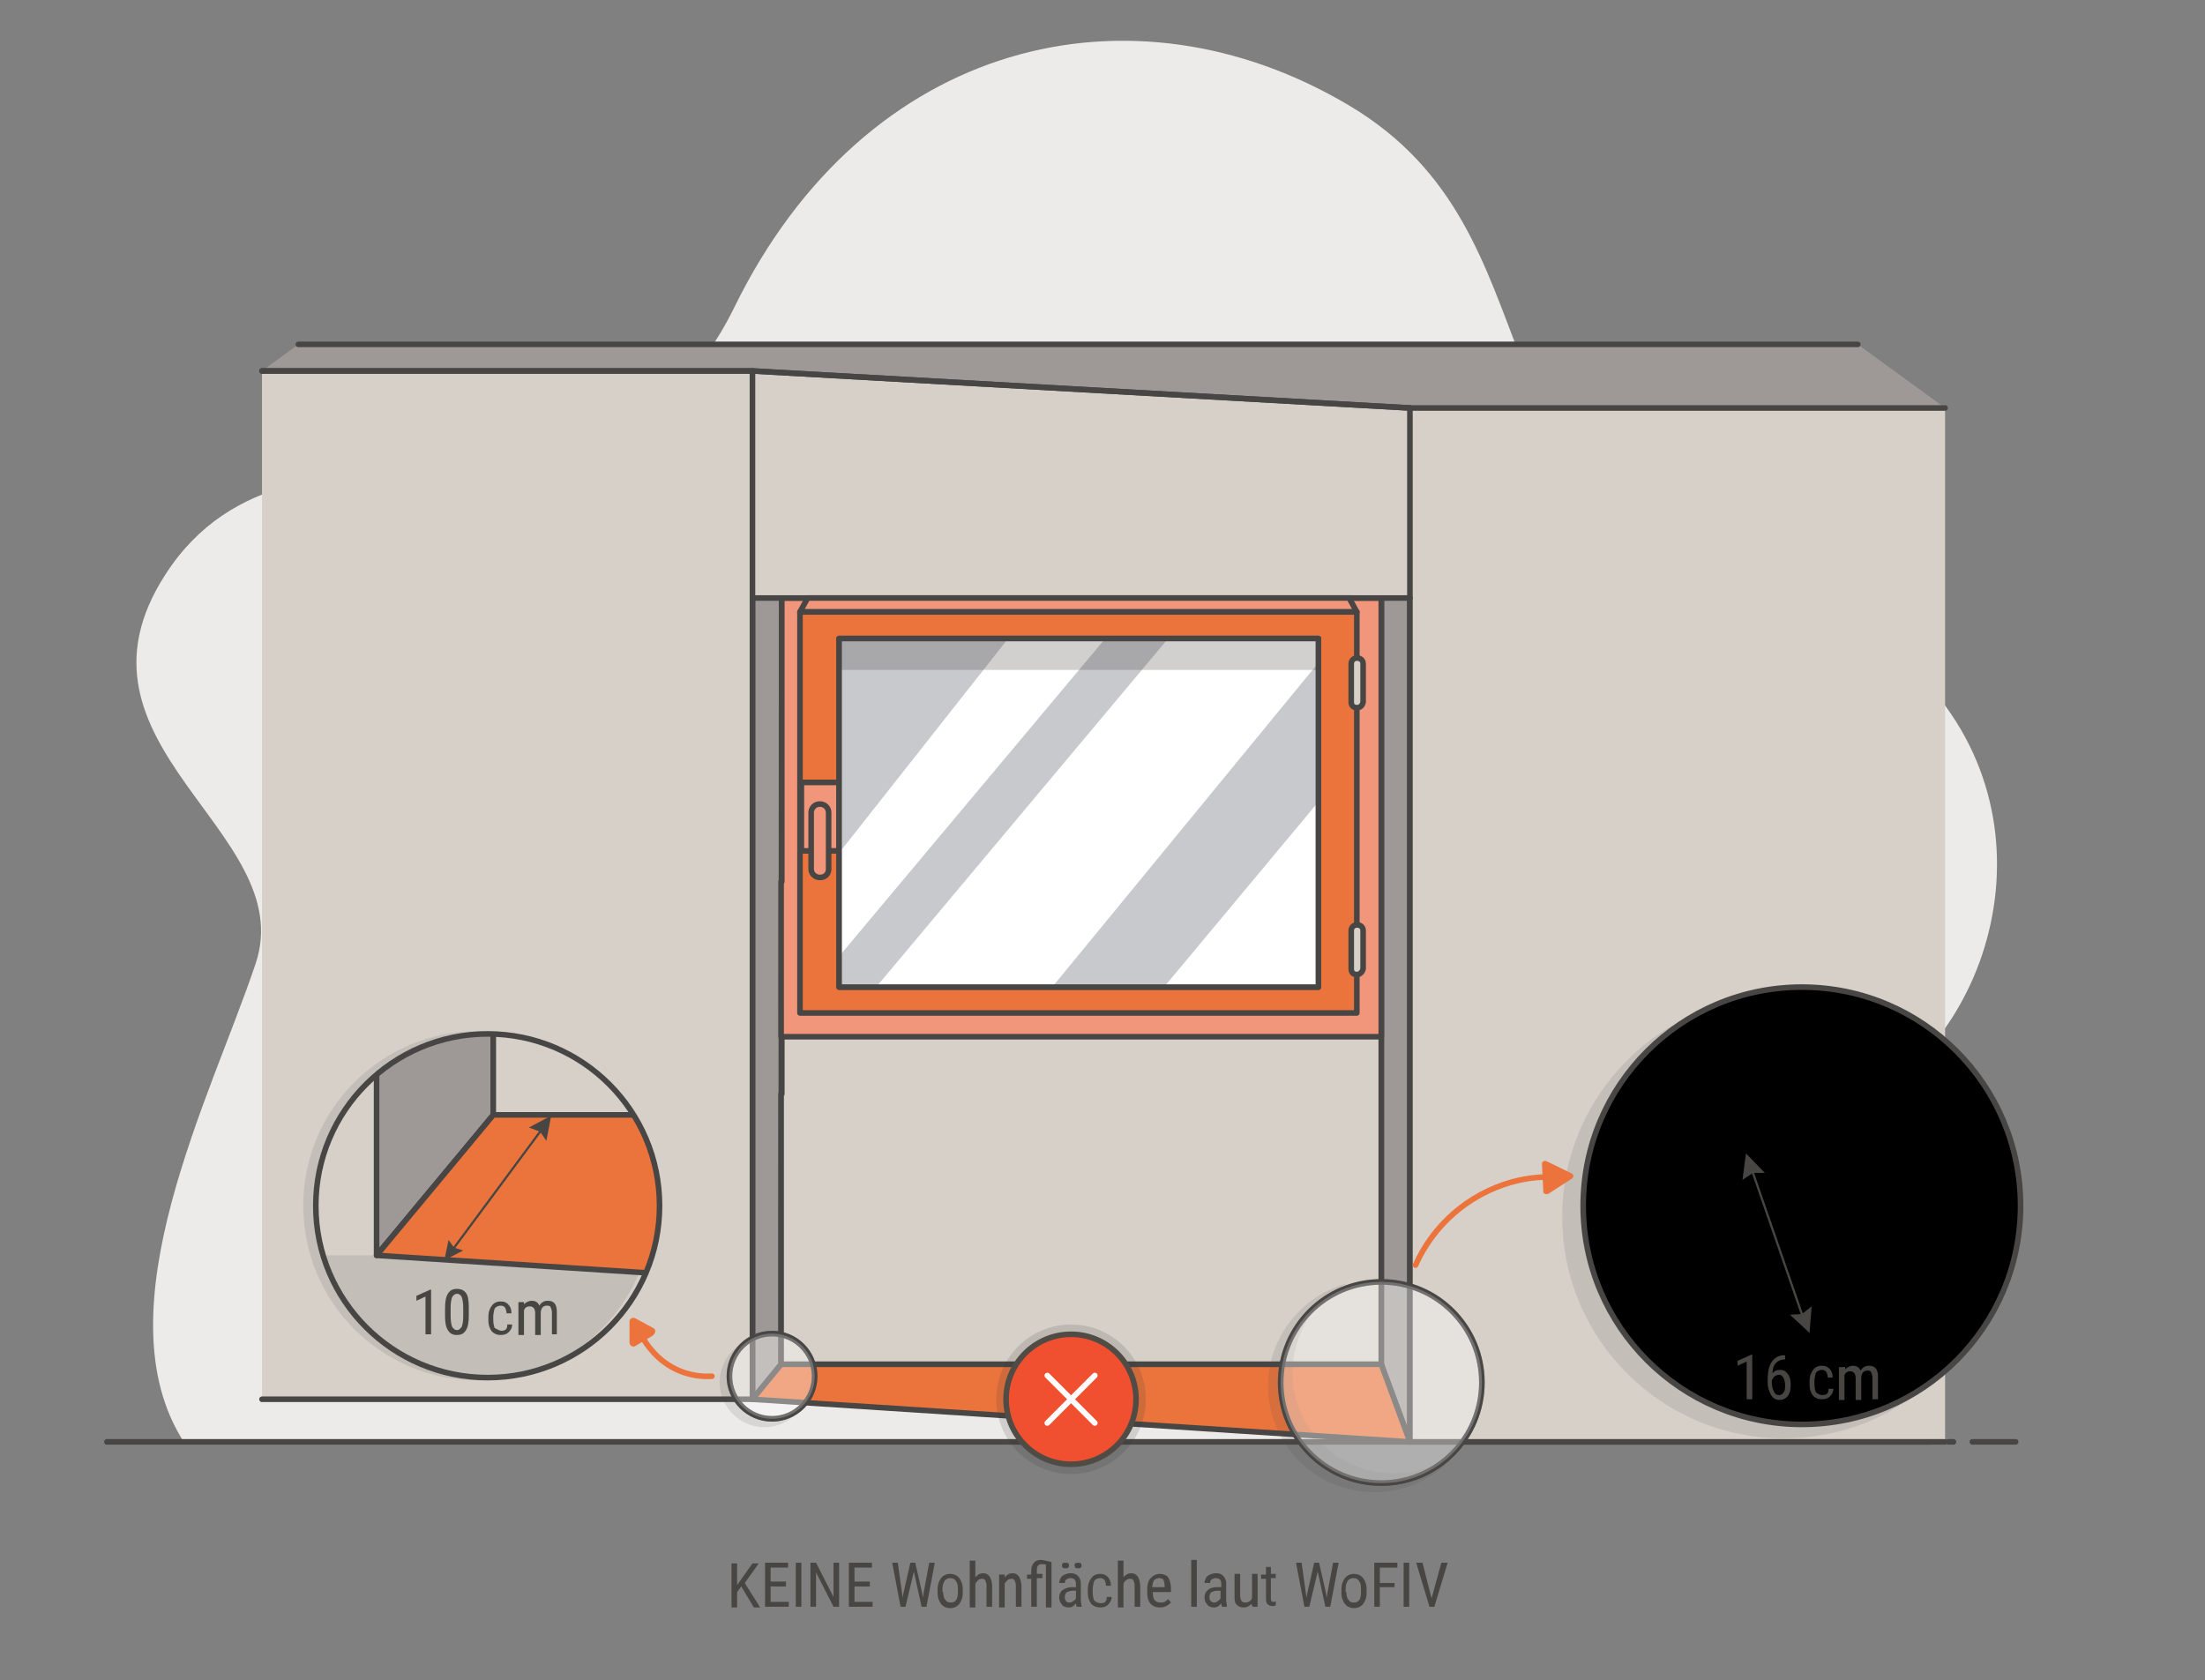 <?xml version="1.0" encoding="utf-8"?>
<!-- Generator: Adobe Illustrator 25.0.0, SVG Export Plug-In . SVG Version: 6.00 Build 0)  -->
<svg version="1.1" id="Layer_1" xmlns="http://www.w3.org/2000/svg" xmlns:xlink="http://www.w3.org/1999/xlink" x="0px" y="0px"
	 viewBox="0 0 315.6 240.5" style="enable-background:new 0 0 315.6 240.5;" xml:space="preserve">
<rect x="0" y="0" width="315.6" height="240.5" fill="#808080" stroke="none"/>
<style type="text/css">
	.st0{fill:#EDEBEA;}
	.st1{fill:none;stroke:#484644;stroke-width:0.8;stroke-linecap:round;stroke-linejoin:round;stroke-miterlimit:10;}
	.st2{fill:#9E9997;}
	.st3{fill:#D6D0C8;stroke:#484644;stroke-width:0.8;stroke-linecap:round;stroke-linejoin:round;stroke-miterlimit:10;}
	.st4{fill:#9E9997;stroke:#484644;stroke-width:0.8;stroke-linecap:round;stroke-linejoin:round;stroke-miterlimit:10;}
	.st5{fill:#F1967B;stroke:#484644;stroke-width:0.8;stroke-linecap:round;stroke-linejoin:round;stroke-miterlimit:10;}
	.st6{fill:#D6D0C8;}
	.st7{fill:#EB743C;stroke:#484644;stroke-width:0.8;stroke-linecap:round;stroke-linejoin:round;stroke-miterlimit:10;}
	.st8{opacity:0.13;fill:#484645;}
	
		.st9{opacity:0.37;fill:#FFFFFF;stroke:#484644;stroke-width:0.8;stroke-linecap:round;stroke-linejoin:round;stroke-miterlimit:10;}
	.st10{clip-path:url(#SVGID_3_);}
	.st11{clip-path:url(#SVGID_4_);}
	.st12{fill:none;stroke:#474643;stroke-width:0.314;stroke-linecap:round;stroke-linejoin:round;stroke-miterlimit:10;}
	.st13{fill:#474643;}
	.st14{fill:none;stroke:#EC733C;stroke-width:0.8;stroke-linecap:round;stroke-miterlimit:10;}
	.st15{fill:#EC733C;}
	.st16{clip-path:url(#SVGID_6_);}
	.st17{fill:none;stroke:#EC733C;stroke-width:0.8;stroke-linecap:round;stroke-linejoin:round;stroke-miterlimit:10;}
	.st18{fill:#FFFFFF;}
	.st19{fill:#C8C9CD;}
	.st20{opacity:0.26;fill:#504B45;}
	.st21{fill:none;stroke:#484645;stroke-width:0.8;stroke-linecap:round;stroke-linejoin:round;stroke-miterlimit:10;}
	.st22{opacity:0.15;fill:#353331;}
	.st23{fill:#F0502F;}
	.st24{fill:#F0502F;stroke:#504B45;stroke-width:0.8;stroke-miterlimit:10;}
	.st25{fill:none;stroke:#FFFFFF;stroke-width:0.8;stroke-linecap:round;stroke-miterlimit:10;}
</style>
<g>
	<path class="st0" d="M275,206.4c0,0-10.7-39.8,3.1-58.8c13.8-19,11.9-53.2-28.8-65.4c-40.7-12.1-25.1-48.6-56.2-67.1
		s-69.2-9.5-88,28.9c-18.8,38.4-62.7,9.2-81.4,38.2C7.8,106.7,42.9,119,36.6,137.9c-6.3,18.9-22.4,49.6-10.3,68.5H275z"/>
	<g>
		<line class="st1" x1="282.3" y1="206.4" x2="288.5" y2="206.4"/>
		<line class="st1" x1="279.6" y1="206.4" x2="278.9" y2="206.4"/>
		<line class="st1" x1="15.3" y1="206.4" x2="276.2" y2="206.4"/>
	</g>
</g>
<polygon class="st2" points="42.7,49.3 37.5,53.1 107.7,53.1 201.8,58.4 278.4,58.4 265.9,49.3 "/>
<path class="st2" d="M278.4,58.4"/>
<line class="st1" x1="42.7" y1="49.3" x2="265.9" y2="49.3"/>
<path class="st3" d="M30.2,58.4"/>
<polygon class="st4" points="197.7,58.4 201.8,58.4 201.8,206.4 197.7,195.3 "/>
<polygon class="st4" points="111.9,58.4 107.7,58.4 107.7,200.3 111.8,195.3 "/>
<polygon class="st3" points="111.9,85.6 111.9,156.6 111.8,156.6 111.8,195.3 197.7,195.3 197.7,156.6 197.7,85.6 "/>
<polygon class="st5" points="111.9,85.6 111.9,126.2 111.8,126.2 111.8,148.4 197.7,148.4 197.7,126.2 197.7,85.6 "/>
<polygon class="st6" points="37.5,53.1 37.5,200.3 107.7,200.3 107.7,85.6 201.8,85.6 201.8,206.4 278.4,206.4 278.4,58.4 
	201.8,58.4 107.7,53.1 37.5,53.1 "/>
<polyline class="st1" points="278.4,58.4 201.8,58.4 107.7,53.1 37.5,53.1 "/>
<path class="st1" d="M278.4,58.4"/>
<polyline class="st1" points="37.5,200.3 107.7,200.3 107.7,85.6 201.8,85.6 201.8,206.4 278.4,206.4 "/>
<polygon class="st7" points="107.7,200.3 201.8,206.4 197.7,195.3 111.8,195.3 "/>
<g>
	<path class="st8" d="M209.2,207c-2.7,4-7.3,6.6-12.5,6.6c-8.4,0-15.2-6.8-15.2-15.2c0-7,4.8-12.9,11.3-14.7
		c-4.6,2.4-7.8,7.2-7.8,12.8c0,7.9,6.4,14.4,14.4,14.4C203.2,211,206.6,209.5,209.2,207z"/>
	<circle class="st1" cx="197.7" cy="197.9" r="14.4"/>
	<circle class="st9" cx="197.7" cy="197.9" r="14.4"/>
</g>
<g>
	<circle class="st8" cx="255.3" cy="174.2" r="31.7"/>
	<g>
		<defs>
			<circle id="SVGID_1_" cx="257.9" cy="172.6" r="31.3"/>
		</defs>
		<defs>
			<circle id="SVGID_2_" cx="257.9" cy="172.6" r="31.3"/>
		</defs>
		<clipPath id="SVGID_3_">
			<use xlink:href="#SVGID_1_"  style="overflow:visible;"/>
		</clipPath>
		<clipPath id="SVGID_4_" class="st10">
			<use xlink:href="#SVGID_2_"  style="overflow:visible;"/>
		</clipPath>
		<g class="st11">
			<polygon class="st4" points="446.8,-161.8 264,-161.8 254.2,-175.1 49.7,-175.1 39.9,-161.8 -145.2,-161.8 -115.4,-183.5 
				416.9,-183.5 			"/>
			<rect x="-145.2" y="-161.8" class="st3" width="184.8" height="352.8"/>
			<rect x="264" y="-161.8" class="st3" width="182.8" height="352.8"/>
			<rect x="49.7" y="-175.1" class="st3" width="204.5" height="78.2"/>
			<polygon class="st4" points="254.2,-175.1 264,-161.8 264,191 254.2,164.7 			"/>
			<polygon class="st4" points="49.7,-175.1 39.6,-161.8 39.7,191 49.4,164.7 			"/>
			<polygon class="st7" points="39.7,191 264,191 254.2,164.7 49.4,164.7 			"/>
			<polygon class="st5" points="254.2,-96.9 49.7,-96.9 46.8,-92.1 257,-92.1 			"/>
			<rect x="46.8" y="-92.1" class="st7" width="210.2" height="136.9"/>
			<g>
				<rect x="55.8" y="-83.2" class="st5" width="192.3" height="119"/>
			</g>
			<rect x="49.4" y="44.8" class="st3" width="204.7" height="119.9"/>
			<path class="st3" d="M258.2-59.5h-2.6c-0.5,0-0.9-0.4-0.9-0.9l0-15.2c0-0.5,0.4-0.9,0.9-0.9h2.6c0.5,0,0.9,0.4,0.9,0.9v15.2
				C259.1-59.9,258.7-59.5,258.2-59.5z"/>
			<path class="st3" d="M258.2,31.5h-2.6c-0.5,0-0.9-0.4-0.9-0.9V15.4c0-0.5,0.4-0.9,0.9-0.9h2.6c0.5,0,0.9,0.4,0.9,0.9v15.2
				C259.1,31.1,258.7,31.5,258.2,31.5z"/>
		</g>
	</g>
	<circle class="st1" cx="257.9" cy="172.6" r="31.3"/>
	<line class="st12" x1="257.9" y1="188.1" x2="250.9" y2="167.9"/>
	<polygon class="st13" points="249.9,165.1 252.6,167.9 250.9,167.9 249.4,168.9 	"/>
	<polygon class="st13" points="259,190.8 256.2,188.2 257.9,188.1 259.3,187 	"/>
	<g>
		<path class="st13" d="M250.8,200.3H250v-5.4l-1.3,0.6v-0.7l2-0.9h0.1V200.3z"/>
		<path class="st13" d="M255.5,193.9v0.7h-0.1c-0.5,0-0.9,0.2-1.2,0.5s-0.5,0.8-0.5,1.5c0.3-0.4,0.6-0.5,1.1-0.5
			c0.5,0,0.8,0.2,1.1,0.6c0.3,0.4,0.4,0.9,0.4,1.5c0,0.7-0.1,1.2-0.4,1.6c-0.3,0.4-0.7,0.6-1.2,0.6c-0.5,0-0.9-0.2-1.2-0.7
			c-0.3-0.5-0.5-1.1-0.5-1.8v-0.3c0-0.9,0.1-1.6,0.3-2.1c0.2-0.5,0.5-0.9,0.8-1.1c0.4-0.3,0.8-0.4,1.4-0.4H255.5z M254.6,196.8
			c-0.2,0-0.4,0.1-0.6,0.2c-0.2,0.2-0.3,0.4-0.4,0.6v0.3c0,0.5,0.1,0.9,0.3,1.3s0.4,0.5,0.7,0.5c0.3,0,0.5-0.1,0.7-0.4
			c0.2-0.3,0.2-0.6,0.2-1c0-0.4-0.1-0.8-0.2-1C255.1,196.9,254.9,196.8,254.6,196.8z"/>
		<path class="st13" d="M260.9,199.7c0.3,0,0.5-0.1,0.6-0.2c0.2-0.2,0.2-0.4,0.2-0.7h0.7c0,0.5-0.2,0.8-0.5,1.1s-0.7,0.4-1.1,0.4
			c-0.6,0-1-0.2-1.3-0.5c-0.3-0.4-0.5-0.9-0.5-1.6v-0.5c0-0.7,0.2-1.2,0.5-1.6s0.7-0.6,1.3-0.6c0.5,0,0.9,0.2,1.1,0.5
			c0.3,0.3,0.4,0.7,0.4,1.2h-0.7c0-0.3-0.1-0.6-0.2-0.8c-0.1-0.2-0.4-0.3-0.6-0.3c-0.3,0-0.6,0.1-0.8,0.3s-0.2,0.6-0.3,1.1v0.6
			c0,0.6,0.1,0.9,0.2,1.2C260.3,199.6,260.5,199.7,260.9,199.7z"/>
		<path class="st13" d="M264.1,195.6l0,0.4c0.3-0.3,0.7-0.5,1.1-0.5c0.5,0,0.9,0.2,1.1,0.7c0.3-0.5,0.7-0.7,1.2-0.7
			c0.9,0,1.3,0.5,1.3,1.6v3.2h-0.8v-3.1c0-0.3-0.1-0.6-0.2-0.8s-0.3-0.2-0.6-0.2c-0.2,0-0.4,0.1-0.6,0.3c-0.1,0.2-0.2,0.4-0.2,0.7
			v3.2h-0.8v-3.1c0-0.7-0.3-1-0.8-1c-0.4,0-0.7,0.2-0.8,0.6v3.5h-0.8v-4.7H264.1z"/>
	</g>
</g>
<g>
	<path class="st14" d="M202.6,181.1c2.5-5.6,7.4-10.1,13.8-11.9c2.2-0.6,4.3-0.8,6.5-0.7"/>
	<path class="st15" d="M221.6,170.9l3.4-2.2c0.3-0.2,0.2-0.6,0-0.7l-3.7-1.8c-0.3-0.1-0.6,0.1-0.6,0.4l0.2,4.1
		C221,170.9,221.3,171,221.6,170.9z"/>
</g>
<g>
	<polygon class="st5" points="193.1,85.6 115.6,85.6 114.5,87.6 194.2,87.6 	"/>
	<rect x="114.5" y="87.6" class="st7" width="79.7" height="57.4"/>
	<g>
		<rect x="120.1" y="91.4" class="st5" width="68.6" height="49.9"/>
	</g>
	<path class="st3" d="M194.2,101.3L194.2,101.3c-0.5,0-0.8-0.3-0.8-0.8V95c0-0.4,0.3-0.8,0.8-0.8h0.1c0.4,0,0.8,0.3,0.8,0.8v5.5
		C195,101,194.7,101.3,194.2,101.3z"/>
	<path class="st3" d="M194.2,139.5L194.2,139.5c-0.5,0-0.8-0.3-0.8-0.8v-5.5c0-0.4,0.3-0.8,0.8-0.8h0.1c0.4,0,0.8,0.3,0.8,0.8v5.5
		C195,139.1,194.7,139.5,194.2,139.5z"/>
	<rect x="114.7" y="112" class="st5" width="5.4" height="9.8"/>
	<path class="st5" d="M117.4,125.6h-0.1c-0.6,0-1.2-0.5-1.2-1.2v-8.1c0-0.6,0.5-1.2,1.2-1.2h0.1c0.6,0,1.2,0.5,1.2,1.2v8.1
		C118.6,125.1,118.1,125.6,117.4,125.6z"/>
</g>
<line class="st1" x1="107.7" y1="85.6" x2="107.7" y2="53.1"/>
<polyline class="st1" points="37.5,53.1 107.7,53.1 201.8,58.4 201.8,85.6 "/>
<g>
	<circle class="st8" cx="68.4" cy="172.6" r="25"/>
	<g>
		<defs>
			<circle id="SVGID_5_" cx="69.8" cy="172.6" r="24.6"/>
		</defs>
		<clipPath id="SVGID_6_">
			<use xlink:href="#SVGID_5_"  style="overflow:visible;"/>
		</clipPath>
		<g class="st16">
			<polygon class="st6" points="-231.9,-419.3 -231.9,179.7 53.9,179.7 53.9,-286.9 436.8,-286.9 436.8,204.5 748.8,204.5 
				748.8,-397.7 436.8,-397.7 53.9,-419.3 -231.9,-419.3 			"/>
			<polygon class="st4" points="71.1,-397.7 53.9,-397.7 53.9,179.7 70.6,159.6 			"/>
			<polygon class="st3" points="71.1,-286.9 71.1,2 70.6,2 70.6,159.6 420.1,159.6 420.1,2 420.1,-286.9 			"/>
			<polygon class="st7" points="53.9,179.7 436.8,204.5 420.1,159.6 70.6,159.6 			"/>
		</g>
	</g>
	<circle class="st1" cx="69.8" cy="172.6" r="24.6"/>
</g>
<g>
	<path class="st8" d="M114.7,201.5c-1.2,1.7-3.1,2.8-5.3,2.8c-3.5,0-6.4-2.9-6.4-6.4c0-3,2-5.5,4.8-6.2c-2,1-3.3,3.1-3.3,5.4
		c0,3.4,2.7,6.1,6.1,6.1C112.2,203.1,113.6,202.5,114.7,201.5z"/>
	<circle class="st1" cx="110.5" cy="197" r="6.1"/>
	<circle class="st9" cx="110.5" cy="197" r="6.1"/>
</g>
<g>
	<path class="st17" d="M101.9,197c-3.1,0.2-6.4-1-8.7-3.8c-0.8-0.9-1.4-2-1.9-3.1"/>
	<path class="st15" d="M93.5,190.1l-2.6-1.4c-0.4-0.2-0.8,0.1-0.8,0.5l0,3c0,0.4,0.5,0.7,0.8,0.5l2.5-1.5
		C93.9,190.8,93.9,190.3,93.5,190.1z"/>
</g>
<g>
	<line class="st12" x1="65" y1="178.6" x2="77.3" y2="162"/>
	<polygon class="st13" points="78.9,159.7 78.2,163.3 77.3,162 75.7,161.4 	"/>
	<polygon class="st13" points="63.6,180.4 64.2,177.5 65,178.6 66.3,179 	"/>
</g>
<g>
	<path class="st13" d="M61.7,191h-0.8v-5.4l-1.3,0.6v-0.7l2-0.9h0.1V191z"/>
	<path class="st13" d="M67.1,188.3c0,0.9-0.1,1.6-0.4,2.1s-0.7,0.7-1.3,0.7c-0.6,0-1-0.2-1.3-0.7s-0.4-1.1-0.4-2v-1.1
		c0-0.9,0.1-1.6,0.4-2.1c0.3-0.5,0.7-0.7,1.3-0.7c0.6,0,1,0.2,1.3,0.6s0.4,1.1,0.4,2V188.3z M66.3,187.2c0-0.7-0.1-1.2-0.2-1.5
		c-0.1-0.3-0.4-0.5-0.7-0.5c-0.3,0-0.5,0.2-0.7,0.5c-0.1,0.3-0.2,0.8-0.2,1.4v1.3c0,0.7,0.1,1.2,0.2,1.5c0.2,0.3,0.4,0.5,0.7,0.5
		c0.3,0,0.5-0.2,0.7-0.5c0.1-0.3,0.2-0.8,0.2-1.4V187.2z"/>
	<path class="st13" d="M71.8,190.5c0.3,0,0.5-0.1,0.6-0.2c0.2-0.2,0.2-0.4,0.2-0.7h0.7c0,0.5-0.2,0.8-0.5,1.1s-0.7,0.4-1.1,0.4
		c-0.6,0-1-0.2-1.3-0.5c-0.3-0.4-0.5-0.9-0.5-1.6v-0.5c0-0.7,0.2-1.2,0.5-1.6s0.7-0.6,1.3-0.6c0.5,0,0.9,0.2,1.1,0.5
		c0.3,0.3,0.4,0.7,0.4,1.2h-0.7c0-0.3-0.1-0.6-0.2-0.8c-0.1-0.2-0.4-0.3-0.6-0.3c-0.3,0-0.6,0.1-0.8,0.3s-0.2,0.6-0.3,1.1v0.6
		c0,0.6,0.1,0.9,0.2,1.2C71.2,190.3,71.5,190.5,71.8,190.5z"/>
	<path class="st13" d="M75,186.3l0,0.4c0.3-0.3,0.7-0.5,1.1-0.5c0.5,0,0.9,0.2,1.1,0.7c0.3-0.5,0.7-0.7,1.2-0.7
		c0.9,0,1.3,0.5,1.3,1.6v3.2H79v-3.1c0-0.3-0.1-0.6-0.2-0.8s-0.3-0.2-0.6-0.2c-0.2,0-0.4,0.1-0.6,0.3c-0.1,0.2-0.2,0.4-0.2,0.7v3.2
		h-0.8v-3.1c0-0.7-0.3-1-0.8-1c-0.4,0-0.7,0.2-0.8,0.6v3.5h-0.8v-4.7H75z"/>
</g>
<g>
	<g>
		<rect x="120.1" y="91.4" class="st18" width="68.5" height="49.9"/>
		<polygon class="st19" points="188.6,95 188.6,114.9 166.6,141.3 150.6,141.3 		"/>
		<polygon class="st19" points="167.2,91.4 125.4,141.3 120.1,141.3 120.1,136.9 158.2,91.4 		"/>
		<polygon class="st19" points="144.3,91.4 120.1,122.1 120.1,91.4 		"/>
		<rect x="120.1" y="91.4" class="st20" width="68.6" height="4.5"/>
	</g>
	<g>
		<rect x="120.1" y="91.4" class="st21" width="68.6" height="49.9"/>
	</g>
</g>
<g>
	<path class="st13" d="M106.1,227.1l-0.6,0.8v2.2h-0.8v-6.3h0.8v3.1l0.5-0.7l1.7-2.4h0.9l-2,2.8l2.2,3.5h-0.9L106.1,227.1z"/>
	<path class="st13" d="M112.5,227.1h-2.2v2.2h2.6v0.7h-3.4v-6.3h3.3v0.7h-2.5v2h2.2V227.1z"/>
	<path class="st13" d="M114.7,230h-0.8v-6.3h0.8V230z"/>
	<path class="st13" d="M120.1,230h-0.8l-2.5-4.9v4.9h-0.8v-6.3h0.8l2.5,4.9v-4.9h0.8V230z"/>
	<path class="st13" d="M124.5,227.1h-2.2v2.2h2.6v0.7h-3.4v-6.3h3.3v0.7h-2.5v2h2.2V227.1z"/>
	<path class="st13" d="M129.1,228l0.1,0.7l0.1-0.6l1-4.4h0.7l1,4.4l0.1,0.6l0.1-0.7l0.8-4.3h0.8l-1.2,6.3h-0.7l-1-4.6l-0.1-0.4
		l-0.1,0.4l-1.1,4.6h-0.7l-1.2-6.3h0.8L129.1,228z"/>
	<path class="st13" d="M134.2,227.5c0-0.7,0.2-1.2,0.5-1.6c0.3-0.4,0.8-0.6,1.3-0.6s1,0.2,1.3,0.6c0.3,0.4,0.5,0.9,0.5,1.6v0.5
		c0,0.7-0.2,1.2-0.5,1.6c-0.3,0.4-0.8,0.6-1.3,0.6c-0.5,0-1-0.2-1.3-0.6c-0.3-0.4-0.5-0.9-0.5-1.6V227.5z M135,227.9
		c0,0.5,0.1,0.9,0.3,1.1c0.2,0.3,0.4,0.4,0.8,0.4c0.7,0,1-0.5,1-1.5v-0.5c0-0.5-0.1-0.9-0.3-1.1c-0.2-0.3-0.4-0.4-0.8-0.4
		c-0.3,0-0.6,0.1-0.8,0.4c-0.2,0.3-0.3,0.7-0.3,1.1V227.9z"/>
	<path class="st13" d="M139.6,225.8c0.3-0.4,0.7-0.6,1.1-0.6c0.8,0,1.2,0.6,1.3,1.7v3.1h-0.8V227c0-0.4-0.1-0.6-0.2-0.8
		c-0.1-0.2-0.3-0.2-0.5-0.2c-0.2,0-0.4,0.1-0.5,0.2s-0.3,0.3-0.4,0.5v3.4h-0.8v-6.7h0.8V225.8z"/>
	<path class="st13" d="M143.8,225.3l0,0.5c0.3-0.4,0.7-0.6,1.1-0.6c0.8,0,1.2,0.6,1.3,1.7v3.1h-0.8V227c0-0.4-0.1-0.6-0.2-0.8
		c-0.1-0.2-0.3-0.2-0.5-0.2c-0.2,0-0.4,0.1-0.5,0.2s-0.3,0.3-0.4,0.5v3.4h-0.8v-4.7H143.8z"/>
	<path class="st13" d="M149.8,224c-0.3-0.1-0.5-0.1-0.7-0.1c-0.5,0-0.7,0.3-0.7,0.9v0.5h0.8v0.6h-0.8v4.1h-0.8V226H147v-0.6h0.6
		v-0.5c0-0.5,0.1-0.9,0.4-1.2c0.2-0.3,0.6-0.4,1-0.4c0.2,0,0.7,0.1,1.5,0.3v6.5h-0.8V224z"/>
	<path class="st13" d="M154.1,230c0-0.1-0.1-0.3-0.1-0.5c-0.3,0.4-0.6,0.6-1,0.6c-0.4,0-0.8-0.1-1-0.4c-0.2-0.2-0.4-0.6-0.4-1
		c0-0.5,0.2-0.9,0.5-1.1s0.8-0.4,1.3-0.4h0.6v-0.5c0-0.3-0.1-0.5-0.2-0.6c-0.1-0.1-0.3-0.2-0.6-0.2c-0.2,0-0.4,0.1-0.6,0.2
		c-0.1,0.1-0.2,0.3-0.2,0.5h-0.8c0-0.2,0.1-0.5,0.2-0.7c0.1-0.2,0.3-0.4,0.6-0.5c0.2-0.1,0.5-0.2,0.8-0.2c0.5,0,0.8,0.1,1.1,0.4
		c0.2,0.2,0.4,0.6,0.4,1v2.4c0,0.4,0.1,0.7,0.1,0.9v0.1H154.1z M152,224.1c0-0.1,0-0.2,0.1-0.3c0.1-0.1,0.2-0.1,0.4-0.1
		c0.2,0,0.3,0,0.4,0.1s0.1,0.2,0.1,0.3s0,0.2-0.1,0.3c-0.1,0.1-0.2,0.1-0.4,0.1c-0.2,0-0.3,0-0.4-0.1C152,224.3,152,224.2,152,224.1
		z M153.1,229.4c0.2,0,0.4-0.1,0.5-0.2c0.2-0.1,0.3-0.2,0.4-0.4v-1.1h-0.4c-0.4,0-0.6,0.1-0.9,0.2c-0.2,0.2-0.3,0.4-0.3,0.7
		c0,0.3,0.1,0.5,0.2,0.6C152.7,229.4,152.9,229.4,153.1,229.4z M153.8,224.1c0-0.1,0-0.2,0.1-0.3c0.1-0.1,0.2-0.1,0.4-0.1
		s0.3,0,0.4,0.1c0.1,0.1,0.1,0.2,0.1,0.3s0,0.2-0.1,0.3c-0.1,0.1-0.2,0.1-0.4,0.1s-0.3,0-0.4-0.1
		C153.9,224.3,153.8,224.2,153.8,224.1z"/>
	<path class="st13" d="M157.6,229.5c0.3,0,0.5-0.1,0.6-0.2c0.2-0.2,0.2-0.4,0.2-0.7h0.7c0,0.5-0.2,0.8-0.5,1.1
		c-0.3,0.3-0.7,0.4-1.1,0.4c-0.6,0-1-0.2-1.3-0.5c-0.3-0.4-0.5-0.9-0.5-1.6v-0.5c0-0.7,0.2-1.2,0.5-1.6c0.3-0.4,0.7-0.6,1.3-0.6
		c0.5,0,0.9,0.2,1.1,0.5c0.3,0.3,0.4,0.7,0.4,1.2h-0.7c0-0.3-0.1-0.6-0.2-0.8s-0.4-0.3-0.6-0.3c-0.3,0-0.6,0.1-0.8,0.3
		c-0.2,0.2-0.2,0.6-0.3,1.1v0.6c0,0.6,0.1,0.9,0.2,1.2C157,229.4,157.2,229.5,157.6,229.5z"/>
	<path class="st13" d="M160.8,225.8c0.3-0.4,0.7-0.6,1.1-0.6c0.8,0,1.2,0.6,1.3,1.7v3.1h-0.8V227c0-0.4-0.1-0.6-0.2-0.8
		c-0.1-0.2-0.3-0.2-0.5-0.2c-0.2,0-0.4,0.1-0.5,0.2c-0.2,0.1-0.3,0.3-0.4,0.5v3.4H160v-6.7h0.8V225.8z"/>
	<path class="st13" d="M166,230.1c-0.6,0-1-0.2-1.3-0.5c-0.3-0.3-0.5-0.9-0.5-1.5v-0.6c0-0.7,0.2-1.3,0.5-1.6s0.7-0.6,1.3-0.6
		c0.5,0,1,0.2,1.2,0.5s0.4,0.9,0.4,1.6v0.5h-2.6v0.1c0,0.5,0.1,0.9,0.3,1.1c0.2,0.2,0.5,0.3,0.8,0.3c0.2,0,0.4,0,0.6-0.1
		c0.2-0.1,0.3-0.2,0.5-0.4l0.4,0.5C167.1,229.9,166.6,230.1,166,230.1z M165.9,225.9c-0.3,0-0.5,0.1-0.7,0.3s-0.2,0.6-0.3,1h1.8
		v-0.1c0-0.4-0.1-0.8-0.2-1C166.4,226,166.2,225.9,165.9,225.9z"/>
	<path class="st13" d="M171.3,230h-0.8v-6.7h0.8V230z"/>
	<path class="st13" d="M174.9,230c0-0.1-0.1-0.3-0.1-0.5c-0.3,0.4-0.6,0.6-1,0.6c-0.4,0-0.8-0.1-1-0.4c-0.2-0.2-0.4-0.6-0.4-1
		c0-0.5,0.2-0.9,0.5-1.1c0.3-0.3,0.8-0.4,1.3-0.4h0.6v-0.5c0-0.3-0.1-0.5-0.2-0.6c-0.1-0.1-0.3-0.2-0.6-0.2c-0.2,0-0.4,0.1-0.6,0.2
		c-0.1,0.1-0.2,0.3-0.2,0.5h-0.8c0-0.2,0.1-0.5,0.2-0.7s0.3-0.4,0.6-0.5c0.2-0.1,0.5-0.2,0.8-0.2c0.5,0,0.8,0.1,1.1,0.4
		c0.2,0.2,0.4,0.6,0.4,1v2.4c0,0.4,0.1,0.7,0.1,0.9v0.1H174.9z M173.8,229.4c0.2,0,0.4-0.1,0.5-0.2s0.3-0.2,0.4-0.4v-1.1h-0.4
		c-0.4,0-0.6,0.1-0.9,0.2c-0.2,0.2-0.3,0.4-0.3,0.7c0,0.3,0.1,0.5,0.2,0.6S173.6,229.4,173.8,229.4z"/>
	<path class="st13" d="M179.1,229.6c-0.3,0.3-0.6,0.5-1.1,0.5c-0.4,0-0.7-0.1-1-0.4s-0.3-0.7-0.3-1.3v-3.1h0.8v3
		c0,0.7,0.2,1.1,0.7,1.1c0.5,0,0.8-0.2,1-0.6v-3.5h0.8v4.7h-0.7L179.1,229.6z"/>
	<path class="st13" d="M181.9,224.2v1.1h0.7v0.6h-0.7v2.9c0,0.2,0,0.3,0.1,0.4s0.2,0.1,0.3,0.1c0.1,0,0.2,0,0.3-0.1l0,0.6
		c-0.2,0.1-0.3,0.1-0.5,0.1c-0.3,0-0.5-0.1-0.7-0.3c-0.2-0.2-0.2-0.5-0.2-0.9V226h-0.7v-0.6h0.7v-1.1H181.9z"/>
	<path class="st13" d="M186.9,228l0.1,0.7l0.1-0.6l1-4.4h0.7l1,4.4l0.1,0.6l0.1-0.7l0.8-4.3h0.8l-1.2,6.3h-0.7l-1-4.6l-0.1-0.4
		l-0.1,0.4l-1.1,4.6h-0.7l-1.2-6.3h0.8L186.9,228z"/>
	<path class="st13" d="M192,227.5c0-0.7,0.2-1.2,0.5-1.6s0.8-0.6,1.3-0.6c0.5,0,1,0.2,1.3,0.6c0.3,0.4,0.5,0.9,0.5,1.6v0.5
		c0,0.7-0.2,1.2-0.5,1.6c-0.3,0.4-0.8,0.6-1.3,0.6c-0.5,0-1-0.2-1.3-0.6s-0.5-0.9-0.5-1.6V227.5z M192.7,227.9
		c0,0.5,0.1,0.9,0.3,1.1c0.2,0.3,0.4,0.4,0.8,0.4c0.7,0,1-0.5,1-1.5v-0.5c0-0.5-0.1-0.9-0.3-1.1c-0.2-0.3-0.4-0.4-0.8-0.4
		c-0.3,0-0.6,0.1-0.8,0.4c-0.2,0.3-0.3,0.7-0.3,1.1V227.9z"/>
	<path class="st13" d="M199.6,227.2h-2.1v2.8h-0.8v-6.3h3.3v0.7h-2.5v2.2h2.1V227.2z"/>
	<path class="st13" d="M201.7,230h-0.8v-6.3h0.8V230z"/>
	<path class="st13" d="M204.9,228.8l1.4-5.1h0.9l-1.9,6.3h-0.7l-1.9-6.3h0.9L204.9,228.8z"/>
</g>
<circle class="st22" cx="153.3" cy="200.3" r="10.7"/>
<g>
	<circle class="st23" cx="153.3" cy="200.3" r="9.3"/>
	<circle class="st24" cx="153.3" cy="200.3" r="9.3"/>
</g>
<g>
	<line class="st25" x1="149.9" y1="203.7" x2="156.7" y2="196.9"/>
	<line class="st25" x1="156.7" y1="203.7" x2="149.9" y2="196.9"/>
</g>
</svg>
